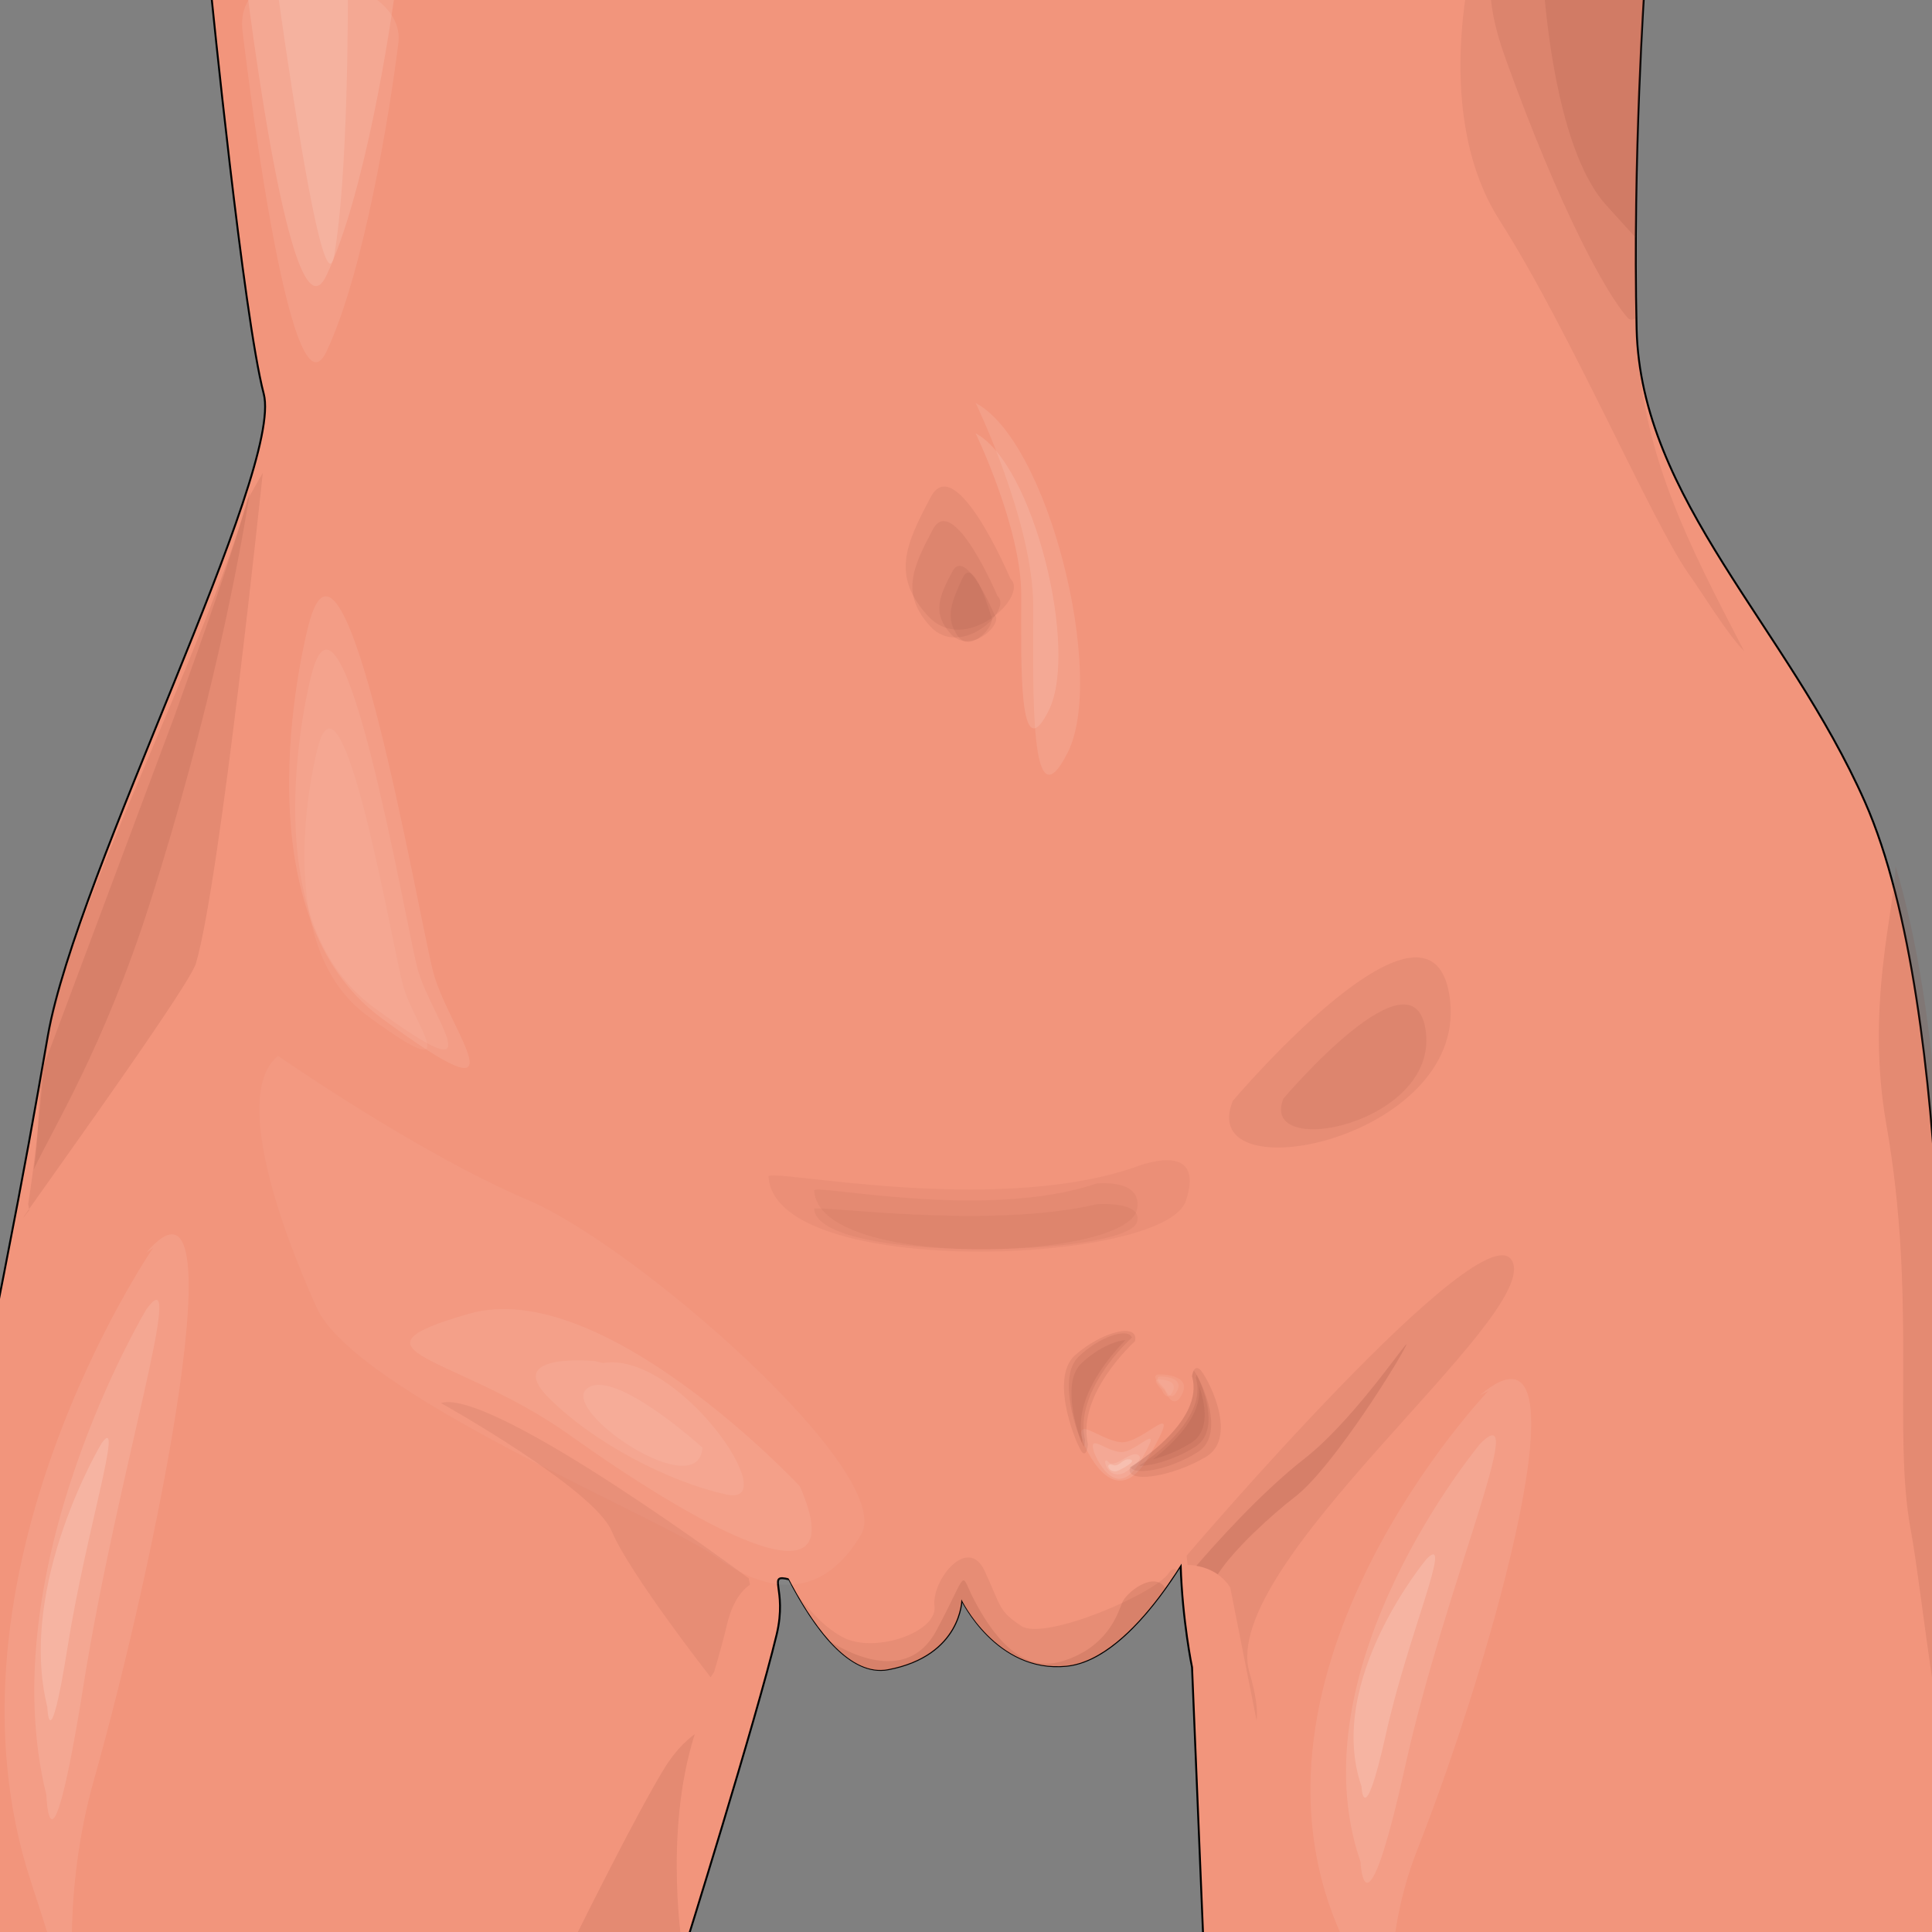 <?xml version="1.0" encoding="utf-8"?>
<!-- Generator: Adobe Illustrator 24.0.2, SVG Export Plug-In . SVG Version: 6.00 Build 0)  -->
<svg version="1.1" id="Layer_1" xmlns="http://www.w3.org/2000/svg" xmlns:xlink="http://www.w3.org/1999/xlink" x="0px" y="0px"
	 viewBox="0 0 1000 1000" style="enable-background:new 0 0 1000 1000;" xml:space="preserve">
<rect x="0" y="0" width="1000" height="1000" fill="#808080" stroke="none"/>
<style type="text/css">
	.st0{fill:#F2957C;stroke:#000000;stroke-miterlimit:10;}
	.st1{fill:#F2957C;}
	.st2{opacity:4.000000e-02;fill:#FFFFFF;enable-background:new    ;}
	.st3{opacity:7.000000e-02;fill:#FFFFFF;enable-background:new    ;}
	.st4{opacity:9.000000e-02;fill:#843F2F;enable-background:new    ;}
	.st5{opacity:0.17;fill:#843F2F;enable-background:new    ;}
	.st6{opacity:0.1;fill:#FFFFFF;enable-background:new    ;}
	.st7{opacity:0.18;fill:#FFFFFF;enable-background:new    ;}
	.st8{opacity:0.16;fill:#843F2F;enable-background:new    ;}
	.st9{opacity:8.000000e-02;fill:#FFFFFF;enable-background:new    ;}
	.st10{opacity:0.15;fill:#FFFFFF;enable-background:new    ;}
	.st11{opacity:0.11;fill:#FFFFFF;enable-background:new    ;}
	.st12{opacity:0.11;fill:#843F2F;enable-background:new    ;}
	.st13{opacity:0.13;fill:#843F2F;enable-background:new    ;}
	.st14{opacity:0.65;}
	.st15{opacity:9.000000e-02;fill:#FFFFFF;enable-background:new    ;}
	.st16{opacity:6.000000e-02;fill:#843F2F;enable-background:new    ;}
	.st17{opacity:6.000000e-02;fill:#FFFFFF;enable-background:new    ;}
	.st18{opacity:5.000000e-02;fill:#FFFFFF;enable-background:new    ;}
</style>
<path class="st0" d="M1004.8,769.3c0,0,8.9-244.9-39.5-354.2c-40-90.5-116.1-156.7-118.2-244.9C845,81.9,851.3-8.5,851.3-8.5
	L109.2-4.3c0,0,16.8,168.2,27.3,208.1S39.5,451.9,24.8,536c-15,85.7-15,85.8-92.2,473l421,2.1c0,0,37.8-120.9,48.4-165.1
	c5.7-24.1-5.5-31.5,6.5-28.5c13,25,31.3,50.2,51.2,46.5c38-7.2,38-36.2,38-36.2s18.1,38,54.3,34.4c24.2-2.4,46.8-32.4,59.1-52
	C612,839,617,863,617,863l6.2,150.2l430.4-8.4L1004.8,769.3z"/>
<path class="st1" d="M654.7,750.4c-16.3,1.8-34,43-34,43s-32.6,65.2-68.8,68.8s-54.3-34.4-54.3-34.4s0,29-38,36.2
	S389,771.7,389,771.7s-35.4-34.8-39-27.5"/>
<path class="st2" d="M143.9,546.5c0,0,72.5,50.5,129.3,74.6S464.5,763,445.6,794.5s-45.2,32.6-74.6,11.6S183.9,721,163.9,676.8
	S120.8,565.4,143.9,546.5z"/>
<path class="st3" d="M414,769.3c0,0-102-109.3-171.3-89.3c-69.4,20-6.3,21,52.6,63.1S444.5,838.7,414,769.3z"/>
<path class="st3" d="M307.9,704.5c0,0-47.3-4.7-24.2,18.7c23.1,23.3,62,43.8,92.5,50.4S351,699,312.1,705.5"/>
<path class="st3" d="M363.6,749.3c0,0-46.2-42-59.9-30.5C290,730.4,361.5,778.8,363.6,749.3z"/>
<path class="st4" d="M387.5,816.9c0,0-132.6-98.8-159.3-90.7c0,0,79.1,44.2,88.4,66.3c9.3,22.1,51.2,75.6,51.2,75.6l1.8-2.6
	c2.8-9.6,5.2-18.1,6.7-24.7c2.6-10.8,6.9-17.1,11.9-20.6L387.5,816.9z"/>
<path class="st4" d="M782.8,652.9c-14-29.1-168.6,152.3-168.6,152.3l0.5,4.8c16,0.3,22.1,11.8,22.1,11.8l13.6,68.8
	c0.7-5.1-0.2-13.1-3.7-25C630.5,809.9,796.8,682,782.8,652.9z"/>
<path class="st5" d="M670.5,774.6c17.3-13.4,47.3-59.9,56-75.7s-22.9,33.9-51.2,56c-23.1,18-47.7,45.8-56.1,55.6
	c4.7,0.8,8.4,2.5,11.1,4.4C638.2,802.4,657.9,784.3,670.5,774.6z"/>
<g>
	<path class="st1" d="M601,736.4c0,0-16.8,44.9-33.4,25.5C550.9,742.5,572.7,708.5,601,736.4z"/>
	<path class="st6" d="M566.4,752c0,0,10.6,27.2,24,4.1c13.4-23.1-2.3-3.9-10.4-4.5C572,751,562.9,741.4,566.4,752z"/>
	<path class="st6" d="M560.8,746.8c0,0,15.6,39.4,34.3,6.4s-3.3-5.7-14.9-6.7C568.6,745.3,555.7,731.6,560.8,746.8z"/>
	<path class="st6" d="M581.8,762.4c0,0,11.4-6.8,7.3-9.3c-4-2.5-12.1,7.5-15.5,3.5C570,752.7,572.6,766.5,581.8,762.4z"/>
	<path class="st7" d="M579.6,760.8c0,0,9.5-4.6,5.3-5.4c-4.2-0.7-5.3,4.3-9.3,2.8C571.5,756.7,574.3,763.9,579.6,760.8z"/>
</g>
<path class="st4" d="M605.1,814c-7.1,11-64.6,35.5-76.5,27.6c-11.8-7.9-10.2-9.5-18.9-28.4c-8.7-18.9-27.6,4.7-26,18.1
	c1.6,13.4-30,24.4-46.5,16.6c-10.2-4.9-19.2-15.4-24.6-22.8c12.6,22.3,29.2,42.3,47,38.9c38-7.2,38-36.2,38-36.2s18.1,38,54.3,34.4
	c23.2-2.3,44.9-29.9,57.5-49.4C607.9,811.7,606.4,812,605.1,814z"/>
<path class="st8" d="M603.2,822c-5.8-9.2-20.5,2.3-22.5,7.8c-2.4,6.3-7.9,22.9-30.7,30c-22.9,7.1-37.8-16.6-45.7-31.5
	c-7.9-15-2.4-16.6-19.7,15.8c-15.9,29.6-49.5,9-55.2,5.3c9.3,10.3,19.6,16.8,30.3,14.8c38-7.2,38-36.2,38-36.2s18.1,38,54.3,34.4
	C571.6,860.2,590.3,840,603.2,822z"/>
<path class="st9" d="M770.4,719.9c0,0-138.7,145.1-75.7,282.7s0,53.6,38.9-45.2S825,672.6,766.2,722"/>
<path class="st6" d="M766.2,747.2c0,0-96.7,115.6-62,216.5c0,0,2.1,45.2,23.1-49.4S792.4,721,766.2,747.2z"/>
<path class="st10" d="M738.4,806.9c0,0-52.6,62.8-33.7,117.7c0,0,1.1,24.6,12.6-26.8C728.7,846.3,752.7,792.6,738.4,806.9z"/>
<path class="st9" d="M79.2,646c0,0-115.7,168.4-63.1,328.2s0,62.2,32.4-52.5s76.2-330.6,27.2-273.3"/>
<path class="st6" d="M75.7,677.8c0,0-80.6,134.2-51.7,251.3c0,0,1.8,52.5,19.3-57.3S97.6,647.3,75.7,677.8z"/>
<path class="st10" d="M52.6,747c0,0-43.8,72.9-28.1,136.6c0,0,1,28.5,10.5-31.2C44.5,792.7,64.5,730.4,52.6,747z"/>
<path class="st9" d="M125.4,14.8c0,0,24,208.4,43.5,167.3s32.9-124.3,37.3-160C210.5-13.5,122.1-29.3,125.4,14.8z"/>
<path class="st11" d="M125.4-24.6c0,0,24,208.4,43.5,167.3s32.9-124.3,37.3-160C210.5-52.9,122.1-68.8,125.4-24.6z"/>
<path class="st11" d="M139.2-37.2c0,0,27.2,208,33.9,168.7C179.8,92.3,180.4,11,180-24S134.4-81.1,139.2-37.2z"/>
<path class="st4" d="M873.9,296.8c8.8,12.4,19.5,30.5,28.9,40.3c-28.9-55.6-54.2-103.7-55.7-167C845,81.9,851.3-8.5,851.3-8.5
	L759.6-8c-4.8,27.8-9.2,81.6,16.5,121.9C812.4,170.7,855,270,873.9,296.8z"/>
<path class="st12" d="M842.4,164.4c1.4,1.6,3,1.4,4.6-0.3c-1.7-86.3,4.3-172.6,4.3-172.6L771.6-8c-0.5,9.1,1.6,21.5,7.7,38.4
	C807.7,109.2,831.3,151.8,842.4,164.4z"/>
<path class="st13" d="M831.3,106.1c6.4,7.1,11.4,12.6,15.4,17c0.4-70.6,4.6-131.5,4.6-131.5l-52.4,0.3
	C800.9,17.9,808,80.2,831.3,106.1z"/>
<path class="st13" d="M1004.8,769.3c0,0,12.8-199.7-23.7-321.1c-0.3,22.3-15.6,72.2-4.7,134c15.8,89.9,3.2,159.2,12.6,209.7
	c6.1,32.5,15.5,133.7,30.6,162.4L1004.8,769.3z"/>
<path class="st13" d="M293.7,1010.9l59.9,0.2c0,0-10.6-61.4,6-113.5c-5.5,4-10.9,9.9-15.5,17.3C329,939.6,300.8,996.6,293.7,1010.9z
	"/>
<g>
	<path class="st12" d="M587.5,694.2c0,0-30.4,27.2-24.4,53.3c0,0-0.4,6.4-2.8,4.4s-17.7-38-3.9-50.4
		C570.2,689.2,589.6,684.3,587.5,694.2z"/>
	<path class="st12" d="M558.3,702.2c-11.3,10.8-0.7,40.6,2.7,46.7c0.5-1.4,0.6-3.4,0.6-3.4c-5.8-25.2,22.1-51.2,24.3-53.2
		C583.7,687,569,691.9,558.3,702.2z"/>
	<path class="st12" d="M559.7,705.7c-9.3,8.8-3.9,30.4,0.3,41.3c0.2-1,0.2-1.9,0.2-1.9c-5-22,15.6-44.6,22.3-51.4
		C576.9,693.9,567.3,698.4,559.7,705.7z"/>
	<path class="st12" d="M584.9,759.5c0,0,38.9-23.3,32.1-47.1c0,0,0.6-5.8,3.7-3.9c3.1,1.9,21.2,34.9,3.6,45.5
		C606.6,764.6,582,768.3,584.9,759.5z"/>
	<path class="st12" d="M620.1,751.5c14.5-9.3,2-36.5-2.2-42.2c-0.7,1.3-0.9,3.1-0.9,3.1c6.6,22.9-29.1,45.3-31.9,47
		C587.8,764.1,606.3,760.3,620.1,751.5z"/>
	<path class="st12" d="M618.7,748.8c11.9-7.6,5.7-27.2,0.7-37.2c-0.3,0.9-0.4,1.7-0.4,1.7c5.8,20-20.7,39.6-29.4,45.4
		C596.8,758.8,608.9,755,618.7,748.8z"/>
	<path class="st12" d="M616.7,746.7c9.4-6,7.5-19.4,3.8-29.7c2.4,15.4-13.3,30.2-23.7,38.3C603.2,753.7,610.4,750.7,616.7,746.7z"/>
</g>
<g class="st14">
	<path class="st6" d="M600.9,711.4c0,0,15.7,0,11.1,9.9c-4.7,9.9-9-1.5-9-1.5S593.3,710.8,600.9,711.4z"/>
	<path class="st6" d="M601.3,712.5c0,0,11.5,0,8.1,7.2s-6.6-1.1-6.6-1.1S595.7,712.1,601.3,712.5z"/>
	<path class="st6" d="M600.1,714c0,0,9.9,0,6.9,6.2c-2.9,6.2-5.7-0.9-5.7-0.9S595.4,713.6,600.1,714z"/>
</g>
<path class="st4" d="M514.7,318c0,0-14.9-35.2-21.7-22.3c-6.8,12.8-10.8,21.6-0.8,32.5C502.3,339.1,519.9,322.7,514.7,318z"/>
<path class="st4" d="M512.9,318.6c0,0-9-31.7-14.7-19.4s-9.2,20.5-2.4,30.1C502.6,338.8,516.5,322.6,512.9,318.6z"/>
<path class="st4" d="M516.3,308.5c0,0-23-54.3-33.5-34.4c-10.5,19.8-16.7,33.3-1.2,50.2C497.3,341.1,524.4,315.8,516.3,308.5z"/>
<path class="st4" d="M523,299.6c0,0-28.2-66.8-41.2-42.4s-20.6,40.9-1.4,61.7C499.5,339.7,532.9,308.5,523,299.6z"/>
<path class="st11" d="M505,224.3c0,0,23.6,48.9,23.6,83.6s-1.6,91.4,14.2,59.9S534.9,240.1,505,224.3z"/>
<path class="st15" d="M505,208.6c0,0,29.8,61.6,29.8,105.3s-2,115.2,17.9,75.5S542.7,228.4,505,208.6z"/>
<path class="st16" d="M397.8,609c-0.3-4.7,115.1,20.5,189.2-4.7c0,0,37.8-15.8,26.8,17.3C602.7,654.7,400.9,662.6,397.8,609z"/>
<path class="st16" d="M588.5,626c-5.2,26.5-164.7,31.7-167.1-9.8c-0.2-3.7,89.1,15.9,146.4-3.7C567.8,612.6,591.7,609.9,588.5,626z"
	/>
<path class="st16" d="M588.5,632.5c-5.2,18.1-164.7,21.7-167.1-6.7c-0.2-2.5,89.1,10.9,146.4-2.5
	C567.8,623.3,591.7,621.5,588.5,632.5z"/>
<path class="st4" d="M638.1,569.8c0,0,104.7-123.8,112.5-51.7C758.3,590.1,618.3,618.3,638.1,569.8z"/>
<path class="st4" d="M664.3,568.6c0,0,68.7-81.2,73.8-33.9C743.2,582,651.3,600.5,664.3,568.6z"/>
<path class="st9" d="M159.7,323.6c0,0-39.4,146.6,37.8,203.4s34.7,6.3,26.8-23.6S178.6,249.5,159.7,323.6z"/>
<path class="st17" d="M161.3,348.9c0,0-33.4,124.4,32.1,172.5s29.4,5.3,22.7-20.1C209.5,476,177.4,286.1,161.3,348.9z"/>
<path class="st18" d="M164.4,387.3c0,0-26.8,99.9,25.8,138.5s23.6,4.3,18.3-16.1C203,489.3,177.2,336.8,164.4,387.3z"/>
<path class="st13" d="M17.5,605.2c9.2-19.8,36.4-63.3,60.2-138.1c31.5-99,46.1-177.2,51.9-213.8c-8.7,32-23.8,74.2-39.3,117.4
	L21.8,553.9C19.5,567.7,20.6,585.2,17.5,605.2z"/>
<path class="st13" d="M15.1,626.4c-21.9,28.8,82.2-113.9,86.3-127.7C114,456.1,136,244.8,136,244.8s-2.9,5.1-7.8,13.6
	c-22.4,79-92.3,213.9-103.4,277.5c-3.1,17.7-4.1,48.9-10.2,87.2C14.9,625.2,15.1,626.4,15.1,626.4z"/>
</svg>

